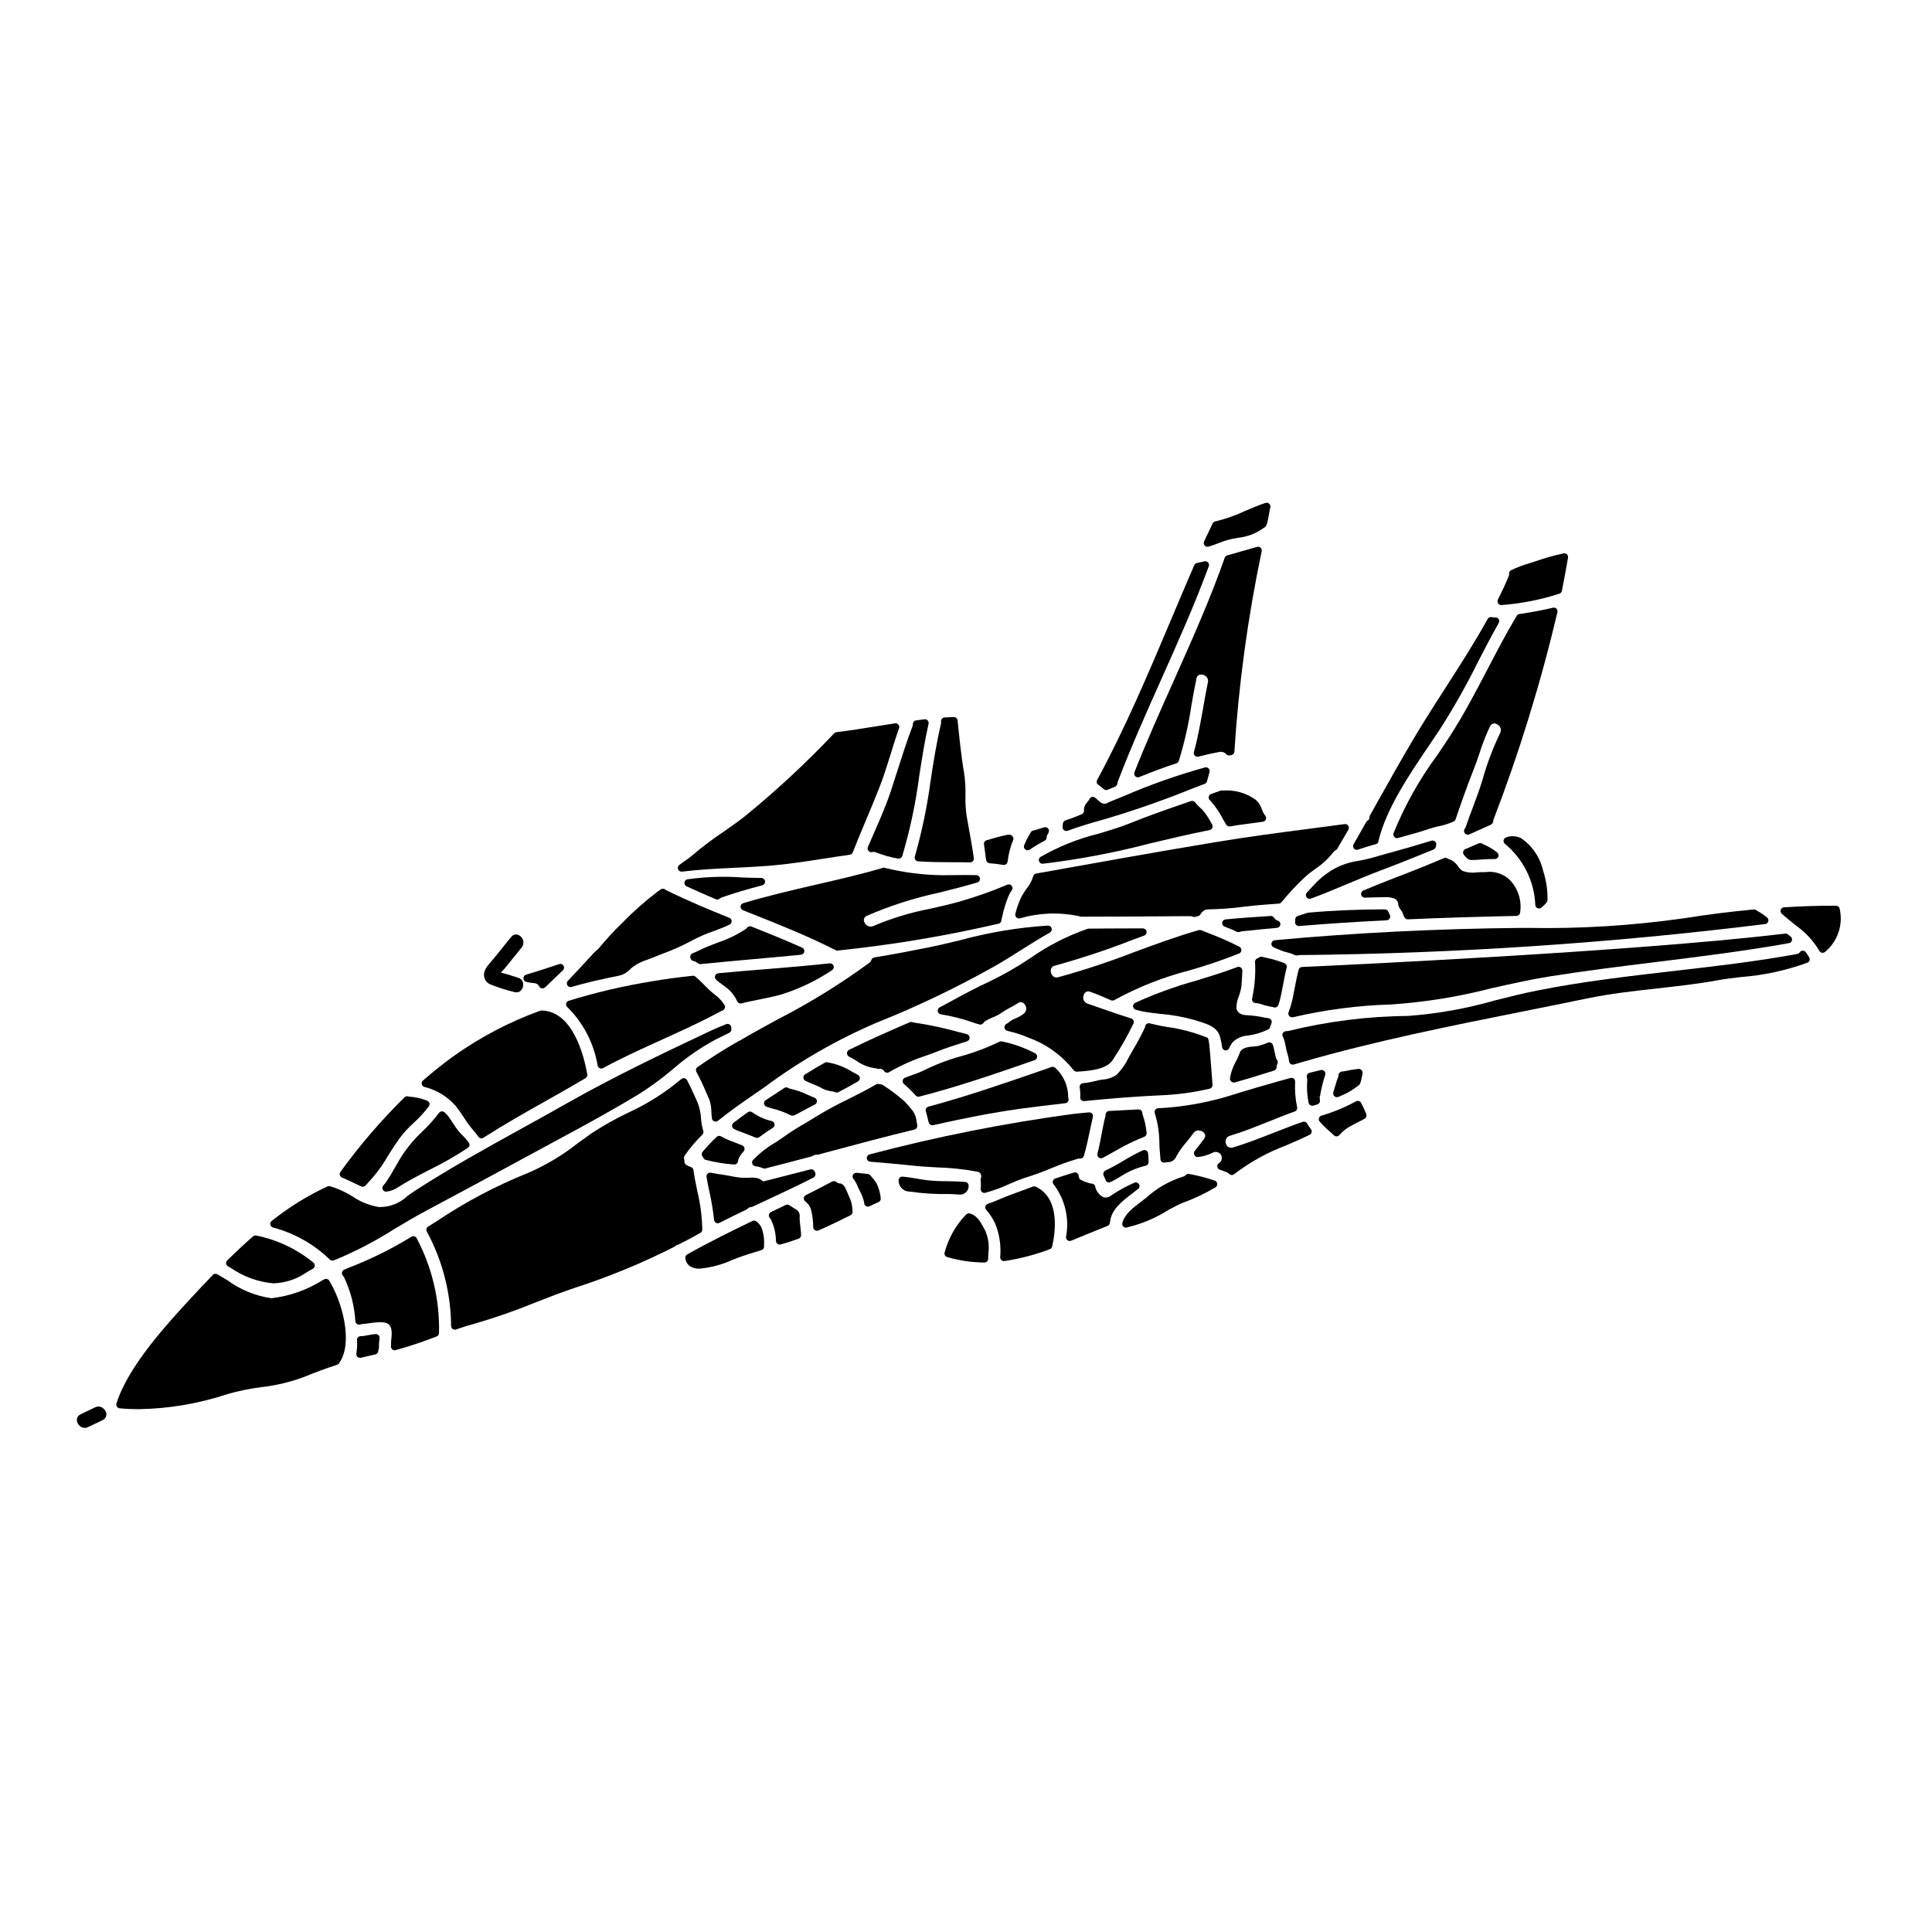 <?xml version="1.0" encoding="UTF-8"?>
<!-- Uploaded to: SVG Repo, www.svgrepo.com, Generator: SVG Repo Mixer Tools -->
<svg fill="#000000" width="800px" height="800px" version="1.1" viewBox="144 144 512 512" xmlns="http://www.w3.org/2000/svg">
 <g>
  <path d="m533.91 371.92c0.746 0 1.629-0.062 2.57-0.133 1.211-0.105 2.426-0.148 3.641-0.129 0.426 0.012 0.812-0.254 0.953-0.656 0.145-0.406 0.008-0.852-0.332-1.113-1.141-0.902-2.406-1.641-3.754-2.195-0.129-0.098-0.273-0.176-0.422-0.23-0.227-0.074-0.473-0.059-0.688 0.035l-3.543 1.523c-0.285 0.117-0.496 0.363-0.574 0.66-0.074 0.297-0.012 0.613 0.18 0.855 0.531 0.637 1.121 1.383 1.969 1.383z"/>
  <path d="m512.85 381.96 0.395 0.074c0.406 0.078 0.758 0.328 0.969 0.684 0.188 0.207 0.293 0.473 0.297 0.754 0.004 0.094 0.016 0.191 0.043 0.281 0.121 0.539 0.367 1.039 0.727 1.461 0.121 0.148 0.227 0.309 0.316 0.477 0.07 0.152 0.133 0.312 0.188 0.473 0.113 0.352 0.266 0.688 0.453 1.008 0.18 0.285 0.492 0.461 0.832 0.461h0.043c8.859-0.395 18.273-0.676 28.777-0.906 0.52-0.012 0.941-0.422 0.965-0.941 0.465-3.129-0.543-6.297-2.731-8.582-1.715-1.652-4.098-2.422-6.453-2.082h-0.844c-0.395 0-0.863 0.023-1.344 0.047l0.004 0.004c-1.324 0.203-2.68 0.07-3.938-0.395-0.457-0.312-0.852-0.715-1.152-1.18-0.598-0.941-1.508-1.641-2.574-1.969l-0.301-0.156v-0.004c-0.262-0.156-0.586-0.176-0.867-0.055-4.824 2.043-9.117 3.762-13.113 5.258-2.41 0.918-4.836 1.918-7.281 2.926l-0.961 0.395h-0.004c-0.434 0.184-0.676 0.648-0.578 1.109 0.094 0.461 0.504 0.789 0.973 0.789h0.035c2.004-0.078 3.984-0.129 5.93-0.129l0.004-0.004c0.344 0.012 0.684 0.047 1.023 0.113 0.055 0.031 0.109 0.062 0.168 0.09z"/>
  <path d="m487.49 389.11c0.184 0.191 0.438 0.297 0.699 0.297h0.082c7.289-0.609 14.883-1.105 23.223-1.523 0.332-0.023 0.629-0.211 0.789-0.5 0.168-0.293 0.176-0.648 0.023-0.953-0.137-0.281-0.281-0.555-0.395-0.84v0.004c-0.152-0.367-0.512-0.605-0.91-0.605-6.762 0-13.926 0.297-20.418 0.883-0.895 0.309-1.766 0.59-2.66 0.867l0.004-0.004c-0.41 0.129-0.691 0.512-0.691 0.941 0.004 0.066 0.008 0.133 0.023 0.199 0 0.141-0.023 0.285-0.039 0.445h-0.004c-0.031 0.289 0.07 0.578 0.273 0.789z"/>
  <path d="m551.48 384.68c0.34 0.141 0.734 0.078 1.016-0.16 1.137-0.973 1.609-1.48 1.609-2.113 0.043-2.562-0.34-5.117-1.137-7.551-0.773-3.547-2.867-6.668-5.856-8.73-1.25-0.621-2.699-0.691-4.004-0.199-0.336 0.121-0.582 0.414-0.641 0.766-0.059 0.352 0.078 0.711 0.355 0.934 4.871 4.016 7.797 9.918 8.051 16.223 0.027 0.371 0.262 0.691 0.605 0.832z"/>
  <path d="m467.33 418.79c0.242 0.895 0.426 1.809 0.539 2.727 0.059 0.441 0.402 0.785 0.844 0.848h0.133c0.391 0 0.746-0.23 0.902-0.59 0.242-0.586 0.57-1.137 0.969-1.629 1.078-1.02 2.477-1.625 3.957-1.715 1.875-0.23 3.695-0.777 5.391-1.613 0.234-0.109 0.414-0.309 0.504-0.555l0.148-0.441c0.062-0.203 0.133-0.414 0.215-0.609 0.125-0.277 0.109-0.598-0.035-0.863-0.148-0.266-0.406-0.449-0.707-0.5-0.484-0.078-0.961-0.164-1.434-0.25-1.434-0.305-2.891-0.492-4.352-0.562-1.5-0.043-2.418-0.621-2.723-1.699h-0.004c-0.043-1.137 0.168-2.269 0.629-3.312 0.312-0.848 0.535-1.723 0.672-2.617 0.102-1.098 0.207-2.672 0.262-4.191h-0.004c0.004-0.324-0.156-0.629-0.418-0.82-0.27-0.188-0.617-0.234-0.922-0.117-3.496 1.332-7.164 2.445-10.719 3.543-5.598 1.543-11.066 3.527-16.355 5.934-0.367 0.18-0.586 0.566-0.551 0.977 0.039 0.406 0.324 0.75 0.719 0.859 0.965 0.281 1.945 0.496 2.938 0.645 1.152 0.168 2.363 0.309 3.586 0.449 3.047 0.246 6.059 0.785 9.004 1.605l1.023 0.332c2.719 0.84 5.059 1.582 5.789 4.168z"/>
  <path d="m360.84 449.98 3.184-0.855c7.297-1.969 14.844-3.977 22.312-5.777v0.004c0.512-0.125 0.836-0.633 0.734-1.148-0.051-0.273-0.09-0.539-0.125-0.789l-0.004 0.004c-0.074-1.082-0.43-2.121-1.039-3.019-0.68-0.879-1.41-1.719-2.188-2.512-1.828-1.625-3.789-3.102-5.859-4.406-0.258-0.117-0.535-0.18-0.816-0.188l-0.281-0.039h0.004c-0.215-0.02-0.43 0.027-0.617 0.133-2.363 1.402-4.848 2.648-7.269 3.852v0.004c-2.938 1.402-5.801 2.957-8.582 4.652-1.023 0.645-2.055 1.258-3.086 1.871v-0.004c-2.106 1.211-4.144 2.523-6.117 3.938-0.371 0.277-0.938 0.641-1.598 1.07-2.219 1.273-4.238 2.863-5.996 4.723-0.203 0.277-0.25 0.641-0.121 0.957 0.133 0.32 0.418 0.547 0.758 0.602 0.711 0.082 1.406 0.266 2.062 0.539 0.125 0.059 0.258 0.09 0.395 0.094 0.082 0 0.164-0.012 0.246-0.035 4.086-1.031 8.195-2.117 12.281-3.203h-0.004c0.109-0.027 0.211-0.074 0.301-0.137 0.324-0.227 0.719-0.328 1.109-0.297 0.105 0.012 0.215 0 0.316-0.031z"/>
  <path d="m556.48 305.3c-0.246-0.238-0.594-0.332-0.922-0.25-2.332 0.57-5.25 1.125-8.93 1.688h-0.004c-0.289 0.043-0.543 0.215-0.691 0.469-2.754 4.617-5.273 9.445-7.699 14.094-3.09 5.902-6.277 12.043-10.004 17.797-1.02 1.574-2.137 3.234-3.293 4.957h-0.004c-4.738 6.402-8.648 13.379-11.637 20.762-0.117 0.34-0.035 0.719 0.211 0.984s0.621 0.371 0.969 0.281l1.133-0.312c2.422-0.664 4.926-1.352 7.344-2.188 0.703-0.238 1.496-0.426 2.297-0.613h0.004c1.383-0.262 2.727-0.691 4.008-1.277 0.227-0.117 0.398-0.316 0.484-0.559 1.238-3.652 2.891-8.426 4.68-12.941 0.617-1.531 1.148-3.086 1.676-4.644 0.754-2.402 1.676-4.754 2.754-7.031 0.141-0.352 0.426-0.617 0.785-0.734 0.355-0.113 0.746-0.062 1.062 0.141 0.43 0.184 0.766 0.535 0.93 0.977 0.16 0.438 0.137 0.922-0.066 1.344-1.914 3.957-3.473 8.07-4.66 12.301-0.75 2.543-1.695 5.043-2.606 7.477-0.652 1.734-1.309 3.469-1.914 5.269v0.004c-0.074 0.137-0.156 0.27-0.254 0.391-0.238 0.371-0.203 0.852 0.09 1.184 0.281 0.324 0.742 0.43 1.141 0.258 1.113-0.492 2.219-0.992 3.32-1.488l2.445-1.094c0.34-0.203 0.559-0.559 0.59-0.957 0.004-0.113 0.023-0.223 0.059-0.328 6.879-17.938 12.543-36.316 16.957-55.012 0.086-0.336-0.008-0.695-0.254-0.945z"/>
  <path d="m470.93 430.91c0.09 0.004 0.18-0.008 0.266-0.035 2.711-0.762 5.422-1.605 8.113-2.438l2.32-0.719h0.004c0.41-0.125 0.691-0.508 0.691-0.941-0.016-0.258 0.035-0.516 0.152-0.75l0.031-0.055 0.027-0.055c0.199-0.406 0.098-0.891-0.246-1.18-0.09-0.328-0.184-0.641-0.277-0.883-0.09-0.367-0.164-0.738-0.242-1.117-0.078-0.379-0.156-0.789-0.25-1.18l-0.004-0.004c-0.055-0.246-0.133-0.488-0.23-0.723-0.102-0.242-0.301-0.43-0.543-0.523-0.246-0.098-0.516-0.098-0.762 0-0.875 0.395-1.789 0.699-2.727 0.922-0.262 0.039-0.523 0.066-0.785 0.078-1.461 0.113-3.461 0.273-3.91 1.691-0.277 0.781-0.617 1.539-1.016 2.269-0.52 0.93-0.938 1.914-1.242 2.934-0.141 0.504-0.254 1.016-0.336 1.531-0.043 0.285 0.039 0.574 0.227 0.789 0.188 0.219 0.457 0.344 0.746 0.344z"/>
  <path d="m483.34 408.39c0.266-1.141 0.484-2.32 0.707-3.516 0.281-1.492 0.562-3 0.938-4.461 0.117-0.465-0.117-0.945-0.555-1.141-1.516-0.609-3.082-1.082-4.68-1.41l-1.238-0.301v0.004c-0.27-0.066-0.555-0.023-0.789 0.125-0.059 0.035-0.109 0.078-0.16 0.121l-0.129 0.055-0.293 0.129v0.004c-0.34 0.168-0.551 0.516-0.547 0.895 0.188 3.254-0.07 6.519-0.766 9.703-0.078 0.297-0.016 0.613 0.172 0.855 0.367 0.477 1.148 0.367 1.488 0.449l0.727 0.215c1 0.336 2.023 0.582 3.066 0.742l0.289 0.102c0.086 0.027 0.176 0.039 0.27 0.039 0.418-0.004 0.793-0.266 0.934-0.66 0.227-0.637 0.418-1.289 0.566-1.949z"/>
  <path d="m503.88 369.16c1.551-0.535 3.148-1.02 4.723-1.453 0.43-0.117 0.695-0.336 0.695-0.789 2.008-8.543 8.172-17.629 13.605-25.648 0.871-1.277 1.707-2.519 2.5-3.711v0.004c3.762-5.852 7.191-11.914 10.273-18.148 1.758-3.402 3.578-6.922 5.512-10.324 0.172-0.305 0.168-0.68-0.008-0.98-0.176-0.305-0.5-0.488-0.852-0.488-0.105-0.004-0.211 0.004-0.316 0.023-0.164-0.012-0.324-0.035-0.484-0.066l-0.246-0.047h-0.004c-0.41-0.07-0.82 0.125-1.023 0.492-3.453 6.227-7.418 12.398-11.254 18.363-2.516 3.918-5.117 7.965-7.512 11.934-3.793 6.336-7.477 12.895-11.02 19.238l-1.422 2.535 0.004-0.004c-0.082 0.148-0.125 0.312-0.125 0.48 0.02 0.355-0.16 0.691-0.465 0.871-0.168 0.09-0.305 0.227-0.395 0.395-1.109 1.988-2.215 3.938-3.348 5.902h-0.004c-0.172 0.305-0.172 0.68 0 0.984 0.176 0.305 0.5 0.492 0.852 0.496 0.105-0.004 0.211-0.023 0.312-0.059z"/>
  <path d="m460.4 343.3c-0.094 0.34 0.004 0.699 0.246 0.953 0.246 0.25 0.609 0.352 0.949 0.262 2.074-0.539 3.91-0.949 5.602-1.246 0.66-0.121 1.34 0.109 1.785 0.613 0.238 0.258 0.594 0.375 0.938 0.309l0.395-0.07v-0.004c0.453-0.074 0.789-0.457 0.812-0.914 1.137-17.863 3.555-35.621 7.238-53.137 0.066-0.336-0.043-0.68-0.293-0.914-0.25-0.23-0.602-0.316-0.93-0.227-1.266 0.352-2.527 0.715-3.789 1.078-1.363 0.395-2.731 0.789-4.113 1.18-0.312 0.086-0.562 0.32-0.672 0.621-3.938 11.191-8.84 22.148-13.578 32.746-3.508 7.836-7.133 15.941-10.352 24.098-0.145 0.367-0.055 0.785 0.223 1.062 0.188 0.184 0.434 0.285 0.695 0.285 0.125 0 0.25-0.023 0.371-0.07 3.801-1.543 6.922-2.699 9.84-3.644 0.293-0.098 0.523-0.328 0.625-0.625 1.48-4.785 2.594-9.68 3.328-14.637 0.422-2.398 0.84-4.801 1.352-7.203 0.051-0.453 0.355-0.84 0.785-0.996 0.625-0.16 1.289 0 1.77 0.434 0.441 0.395 0.625 1.004 0.477 1.574-0.48 2.305-0.887 4.621-1.285 6.934-0.684 3.793-1.371 7.75-2.418 11.539z"/>
  <path d="m420.28 372.9h0.09c9.613-1.148 19.141-2.957 28.504-5.414 5.152-1.219 10.477-2.481 15.688-3.508h0.004c0.305-0.062 0.566-0.266 0.699-0.551 0.133-0.285 0.121-0.613-0.027-0.891-0.598-1.156-1.285-2.266-2.055-3.312-0.391-0.477-0.82-0.922-1.285-1.328-0.43-0.363-0.816-0.777-1.152-1.227-0.25-0.367-0.715-0.523-1.137-0.375l-2.488 0.863c-4.394 1.52-8.934 3.09-13.297 4.867-2.777 1.141-5.734 2.023-8.867 2.957-5.328 1.316-10.449 3.375-15.207 6.113-0.367 0.234-0.535 0.684-0.41 1.102 0.121 0.418 0.504 0.707 0.941 0.707z"/>
  <path d="m463.17 292.77c-0.66 0.152-1.348 0.309-1.969 0.434-0.316 0.062-0.582 0.277-0.707 0.574-2.004 4.617-3.965 9.266-5.926 13.91-6.055 14.344-12.312 29.168-19.812 43.02h-0.004c-0.242 0.449-0.102 1.004 0.32 1.289 0.496 0.34 0.969 0.715 1.414 1.125 0.18 0.16 0.414 0.25 0.656 0.25 0.133 0.004 0.266-0.023 0.391-0.078l2.016-0.824v0.004c0.355-0.215 0.582-0.582 0.617-0.992 0.004-0.082 0.012-0.16 0.023-0.242 3.508-9.199 7.59-18.324 11.535-27.16 4.356-9.734 8.855-19.797 12.617-30.016l0.004 0.004c0.125-0.344 0.051-0.723-0.188-0.992-0.246-0.281-0.629-0.398-0.988-0.305z"/>
  <path d="m467.91 360.73c0.34 0.613 0.676 1.223 1.055 1.824v-0.004c0.18 0.289 0.492 0.461 0.832 0.461h0.141c0.73-0.105 1.492-0.234 2.219-0.363 2.152-0.305 4.238-0.578 6.344-0.855l0.18-0.023 0.004 0.004c0.355-0.051 0.656-0.289 0.785-0.625 0.133-0.332 0.074-0.711-0.152-0.984-0.219-0.262-0.41-0.547-0.562-0.848-0.117-0.254-0.223-0.52-0.332-0.789-0.301-0.98-0.859-1.863-1.621-2.559-2.555-1.844-5.684-2.715-8.824-2.465-0.184-0.043-0.379-0.027-0.559 0.039-0.816 0.309-1.633 0.586-2.453 0.871v-0.004c-0.32 0.109-0.566 0.383-0.641 0.715s0.027 0.676 0.27 0.918l0.395 0.395c0.625 0.75 1.18 1.5 1.742 2.289 0.434 0.645 0.805 1.324 1.18 2.004z"/>
  <path d="m480.65 278.42c0.074-0.344-0.039-0.699-0.301-0.938-0.262-0.234-0.629-0.316-0.965-0.207-1.824 0.59-3.644 1.371-5.402 2.125-2.535 1.199-5.188 2.129-7.91 2.781-0.312 0.059-0.574 0.262-0.707 0.551-0.344 0.734-0.672 1.422-1.008 2.102-0.43 0.879-0.852 1.742-1.27 2.688-0.156 0.348-0.098 0.754 0.152 1.039 0.246 0.289 0.637 0.41 1.004 0.312 0.91-0.25 1.824-0.602 2.727-0.953 0.766-0.297 1.531-0.59 2.273-0.789h0.004c0.906-0.246 1.824-0.445 2.754-0.59 2.5-0.258 4.883-1.172 6.91-2.652 0.789-0.246 0.969-1.352 1.41-3.773 0.109-0.594 0.219-1.195 0.328-1.695z"/>
  <path d="m491.98 378.77c-0.535 0.59-1.074 1.18-1.637 1.766-0.273 0.285-0.352 0.703-0.195 1.066 0.152 0.363 0.508 0.598 0.902 0.598 0.117 0 0.23-0.02 0.344-0.059 3.312-1.219 6.656-2.621 9.887-3.977 2.973-1.246 5.781-2.426 8.562-3.469 4.523-1.695 9.148-3.543 14.133-5.594v0.004c0.375-0.219 0.609-0.621 0.605-1.059 0.117-0.352 0.031-0.738-0.227-1-0.258-0.266-0.641-0.363-0.996-0.258-3.938 1.219-7.894 2.363-11.77 3.402-0.699 0.188-1.398 0.395-2.102 0.594h0.004c-1.848 0.574-3.727 1.031-5.629 1.375-2.481 0.359-4.863 1.207-7.012 2.5-1.816 1.121-3.457 2.508-4.871 4.109z"/>
  <path d="m541.02 303.91c0.18 0.273 0.488 0.438 0.816 0.438h0.055c5.219-0.387 10.375-1.398 15.352-3.012 0.34-0.109 0.598-0.391 0.668-0.742 0.594-2.934 1.137-5.883 1.629-8.816 0.055-0.316-0.051-0.641-0.281-0.867-0.23-0.223-0.559-0.32-0.875-0.258-2.527 0.531-5.019 1.234-7.457 2.098-0.555 0.184-1.109 0.359-1.664 0.535-1.656 0.465-3.262 1.074-4.809 1.824-0.344 0.18-0.551 0.547-0.527 0.934 0.02 0.258-0.027 0.512-0.133 0.746-0.75 1.789-1.652 3.742-2.844 6.141-0.156 0.312-0.129 0.688 0.07 0.98z"/>
  <path d="m333.24 467.27c0.023 0.332 0.215 0.625 0.504 0.785 0.148 0.082 0.312 0.125 0.477 0.125 0.156 0 0.309-0.039 0.445-0.109 2.363-1.207 4.762-2.391 7.156-3.523v0.004c0.129-0.062 0.246-0.156 0.34-0.266 0.227-0.25 0.551-0.391 0.887-0.395 0.121-0.008 0.238-0.039 0.344-0.09l2.289-1.066c4.598-2.141 9.348-4.352 13.957-6.691 0.25-0.168 0.414-0.434 0.453-0.73 0.047-0.316-0.031-0.641-0.223-0.898-0.207-0.414-0.676-0.625-1.121-0.512-3.812 0.98-7.625 1.969-11.645 2.981-0.156 0.004-0.309 0.039-0.453 0.102-0.332 0.145-0.355 0.125-0.746-0.156-0.355-0.289-0.77-0.496-1.211-0.605-0.828-0.164-1.676-0.199-2.512-0.098-1.41 0.047-2.816-0.086-4.191-0.395-0.586-0.113-1.16-0.227-1.715-0.312-1.223-0.176-2.555-0.395-3.887-0.637v0.004c-0.32-0.062-0.645 0.039-0.875 0.266s-0.332 0.551-0.277 0.871c0.223 1.266 0.484 2.539 0.746 3.805 0.562 2.488 0.98 5.008 1.258 7.543z"/>
  <path d="m487.13 397.09c0.141 0.078 0.301 0.117 0.461 0.117h0.094c0.141 0 0.277-0.039 0.395-0.062 0.102-0.023 0.203-0.035 0.305-0.039 41.254-0.402 82.457-3.144 123.4-8.219 0.395-0.047 0.723-0.328 0.832-0.711 0.105-0.387-0.027-0.797-0.336-1.043-0.859-0.688-1.773-1.301-2.734-1.836-0.082-0.07-0.172-0.133-0.266-0.184-0.164-0.074-0.34-0.105-0.516-0.094-6.344 0.59-12.484 1.367-18.258 2.305h-0.004c-13.812 1.977-27.766 2.844-41.719 2.582h-1.652c-22.434 0.215-44.422 1.316-65.305 3.262h-0.004c-0.449 0.043-0.809 0.387-0.879 0.832-0.07 0.445 0.172 0.879 0.586 1.055l1.613 0.688h0.004c0.656 0.277 1.332 0.5 2.027 0.668 0.676 0.148 1.332 0.379 1.953 0.68z"/>
  <path d="m403.93 457.07c0.043 0.664 0.031 1.328-0.031 1.992-0.027 0.277 0.066 0.551 0.25 0.758 0.188 0.203 0.453 0.32 0.73 0.32 0.078 0 0.152-0.008 0.23-0.027 2.262-0.633 4.473-1.449 6.602-2.441 1.23-0.562 2.488-1.062 3.773-1.496 2.375-0.723 4.711-1.57 7-2.535 2.383-1.008 4.824-1.879 7.305-2.609 0.109-0.008 0.215-0.008 0.324 0h0.18c0.438 0.004 0.82-0.285 0.945-0.703 0.652-2.207 1.117-4.434 1.574-6.586 0.262-1.238 0.52-2.488 0.82-3.746 0.074-0.309-0.008-0.637-0.219-0.879-0.211-0.234-0.52-0.359-0.836-0.328l-1.355 0.125c-0.875 0.078-1.75 0.16-2.644 0.266v-0.004c-18.25 2.457-36.328 6.047-54.129 10.75-0.469 0.117-0.785 0.555-0.742 1.039 0.039 0.48 0.422 0.863 0.902 0.898 3.812 0.309 7.629 0.645 11.441 1.055 2.039 0.215 4.141 0.336 6.254 0.449h0.004c3.59 0.102 7.168 0.48 10.695 1.137 0.371 0.051 0.699 0.266 0.891 0.582 0.191 0.426 0.191 0.91 0 1.336-0.055 0.215-0.043 0.441 0.035 0.648z"/>
  <path d="m339.38 409.38c0.164 0.344 0.512 0.562 0.891 0.562 0.082 0 0.168-0.012 0.246-0.031 1.574-0.414 3.18-0.73 4.785-1.051 1.891-0.395 3.84-0.762 5.746-1.309h0.004c4.762-1.496 9.289-3.66 13.441-6.434 0.395-0.242 0.566-0.723 0.418-1.156-0.148-0.438-0.578-0.711-1.035-0.664-5.719 0.621-11.617 1.102-17.32 1.574-4.07 0.328-8.148 0.66-12.203 1.043h0.004c-0.387 0.039-0.715 0.297-0.84 0.66-0.125 0.367-0.027 0.773 0.254 1.039 0.59 0.531 1.215 1.023 1.863 1.477 0.762 0.516 1.465 1.105 2.106 1.762 0.66 0.762 1.211 1.613 1.641 2.527z"/>
  <path d="m330.19 450.51c0.09 0.098 0.164 0.211 0.215 0.332 0.121 0.27 0.355 0.473 0.641 0.547 2.445 0.625 4.938 1.031 7.453 1.219h0.102c0.246 0 0.48-0.094 0.664-0.258 0.203-0.188 0.32-0.449 0.32-0.723 0.207-0.824 0.629-1.578 1.223-2.188l0.312-0.395v0.004c0.184-0.25 0.242-0.57 0.156-0.867-0.086-0.297-0.309-0.539-0.598-0.645-0.395-0.145-0.75-0.301-1.109-0.445-0.547-0.223-1.086-0.445-1.684-0.652h-0.004c-0.973-0.355-1.918-0.789-2.816-1.305-0.375-0.195-0.832-0.137-1.141 0.148-1.324 1.246-2.566 2.57-3.731 3.969-0.305 0.363-0.305 0.895-0.004 1.258z"/>
  <path d="m329.29 395.86c-0.504 0.25-1.008 0.469-1.496 0.68l-0.293 0.121c-0.359 0.16-0.59 0.516-0.59 0.906 0.008 0.215 0.07 0.426 0.184 0.609 0.156 0.297 0.453 0.496 0.789 0.523 0.207 0.031 0.402 0.113 0.57 0.238 0.215 0.117 0.418 0.246 0.613 0.391 0.164 0.109 0.355 0.164 0.547 0.168h0.102c4.723-0.484 9.445-0.906 14.168-1.332 4.137-0.371 8.266-0.738 12.391-1.148h0.004c0.445-0.047 0.801-0.383 0.871-0.824 0.074-0.438-0.16-0.871-0.566-1.055-4.875-2.168-9.746-4.129-13.445-5.598-0.43-0.172-0.918-0.027-1.184 0.348-0.078 0.109-0.176 0.203-0.281 0.281-2.336 1.551-4.871 2.781-7.535 3.652-1.625 0.617-3.344 1.277-4.848 2.039z"/>
  <path d="m464.55 432.52c0.484-0.098 0.82-0.543 0.785-1.035l-0.066-0.875c-0.871-11.469-0.871-11.469-1.461-11.676-3.43-1.367-7.016-2.309-10.676-2.801l-1.402-0.25c-0.715-0.137-1.402-0.301-2.094-0.465l-0.977-0.223 0.004-0.004c-0.492-0.113-0.992 0.168-1.152 0.645-0.02 0.062-0.059 0.312-0.066 0.395h-0.004c-0.828 1.793-1.746 3.539-2.754 5.238l-0.879 1.543c-0.223 0.395-0.449 0.789-0.672 1.203v0.004c-0.812 1.715-1.91 3.281-3.246 4.629-1.121 0.742-2.414 1.176-3.754 1.258-0.711 0.102-1.418 0.246-2.113 0.43-0.988 0.254-1.996 0.426-3.012 0.512-0.273 0.023-0.52 0.16-0.688 0.375-0.164 0.211-0.238 0.484-0.195 0.754 0.125 0.762 0.184 1.535 0.172 2.309-0.102 0.305-0.055 0.637 0.129 0.898 0.184 0.258 0.48 0.414 0.801 0.418h0.102c7.289-0.746 14.379-1.273 21.066-1.574 4.094-0.203 8.16-0.773 12.152-1.707z"/>
  <path d="m486.41 413.61c0.082 0 0.164-0.008 0.242-0.031 8.535-1.996 17.25-3.129 26.012-3.383 8.93-0.602 17.781-2.027 26.449-4.266 5.062-1.137 10.297-2.316 15.438-3.148 9.395-1.496 19.027-2.688 28.34-3.84 11.586-1.434 23.574-2.918 35.215-5 0.383-0.07 0.688-0.355 0.781-0.73 0.094-0.379-0.043-0.773-0.348-1.012l-0.734-0.586-0.004-0.004c-0.258-0.199-0.598-0.262-0.91-0.168-40.062 4.781-118.97 8.414-127.84 8.816-0.434 0.02-0.801 0.316-0.91 0.738-0.395 1.551-0.707 3.148-1.016 4.762-0.227 1.199-0.453 2.398-0.723 3.562-0.242 1.004-0.551 1.988-0.922 2.953-0.105 0.301-0.062 0.637 0.121 0.898s0.484 0.418 0.805 0.418z"/>
  <path d="m440.2 448.65c2.258-1.301 4.606-2.434 7.027-3.387 0.422-0.152 0.684-0.57 0.641-1.02-0.156-1.688-0.523-3.352-1.09-4.949-0.027-0.129-0.043-0.262-0.047-0.395-0.02-0.254-0.137-0.488-0.332-0.652-0.191-0.164-0.441-0.242-0.695-0.223h-0.355c-2.469 0.121-4.965 0.246-7.43 0.395-0.457 0.027-0.832 0.363-0.914 0.816 0 0.043-0.031 0.395-0.031 0.438-0.453 1.727-0.762 3.406-1.066 5.031-0.32 1.719-0.625 3.344-1.074 5.012v-0.004c-0.082 0.293-0.02 0.613 0.168 0.855 0.184 0.242 0.473 0.387 0.781 0.383 0.152 0 0.305-0.035 0.441-0.102 0.789-0.395 1.555-0.84 2.293-1.266 0.57-0.32 1.125-0.645 1.684-0.934z"/>
  <path d="m433.4 355.2c-0.289 0.062-0.535 0.254-0.672 0.52-0.102 0.211-0.23 0.414-0.375 0.602l-0.219 0.277c-0.359 0.371-0.629 0.82-0.789 1.312-0.082 0.203-0.109 0.422-0.078 0.637 0.137 0.566-0.199 1.137-0.758 1.289-1.156 0.523-2.363 0.953-3.594 1.387l-0.594 0.211c-0.391 0.141-0.652 0.512-0.656 0.926 0 0.148-0.012 0.297-0.035 0.445l-0.039 0.352v-0.004c-0.023 0.34 0.125 0.664 0.395 0.867 0.172 0.133 0.379 0.203 0.594 0.199 0.117 0 0.234-0.02 0.344-0.059 3.344-1.234 6.773-2.215 9.055-2.844l-0.004 0.004c8.203-2.391 16.273-5.203 24.188-8.418l3.106-1.18c0.301-0.113 0.523-0.367 0.602-0.676 0.203-0.82 0.434-1.633 0.66-2.453h0.004c0.094-0.336 0.004-0.699-0.242-0.949-0.242-0.254-0.602-0.359-0.941-0.273-7.383 2.043-14.617 4.598-21.648 7.652l-3.801 1.535c-0.086 0.035-0.164 0.078-0.234 0.137-0.66 0.453-1.547 0.387-2.129-0.164l-0.598-0.516c-0.227-0.199-0.461-0.395-0.695-0.598-0.23-0.199-0.543-0.281-0.844-0.219z"/>
  <path d="m436.89 456.45 0.105 0.262v-0.004c0.074 0.258 0.254 0.473 0.496 0.586 0.113 0.039 0.23 0.062 0.352 0.066 0.129-0.004 0.254-0.039 0.367-0.102 0.105-0.023 0.211-0.055 0.309-0.102l1.137-0.594c0.734-0.422 1.422-0.844 2.098-1.27 1.828-1.09 3.809-1.887 5.883-2.363 0.441-0.105 0.754-0.5 0.754-0.957 0-0.758-0.055-1.543-0.133-2.328v0.004c-0.031-0.312-0.211-0.59-0.48-0.75-0.273-0.152-0.602-0.176-0.891-0.055-1.766 0.816-3.484 1.734-5.144 2.758-1.562 0.961-3.176 1.836-4.836 2.621-0.266 0.156-0.445 0.422-0.496 0.727-0.055 0.324 0.027 0.656 0.227 0.918 0.102 0.199 0.176 0.387 0.254 0.582z"/>
  <path d="m331.18 433.58 0.762 1.738h0.004c0.383 1.07 0.578 2.203 0.574 3.34 0.039 0.586 0.074 1.18 0.148 1.73v0.004c0.047 0.352 0.285 0.656 0.613 0.785 0.332 0.129 0.707 0.07 0.984-0.152 3.129-2.551 6.539-4.902 9.84-7.184l2.43-1.68c9.266-6.898 19.312-12.676 29.934-17.207 10.668-4.258 21.035-9.223 31.039-14.859 2.277-1.27 4.594-2.754 7.051-4.293 2.457-1.539 5.09-3.227 7.676-4.668v-0.004c0.387-0.219 0.578-0.672 0.465-1.105-0.113-0.43-0.5-0.734-0.945-0.738h-0.02c-8 0.512-15.922 1.844-23.648 3.969-2.906 0.688-5.656 1.348-8.145 1.84-3.867 0.789-8.977 1.777-14.223 2.629l0.004-0.004c-0.363 0.059-0.668 0.309-0.789 0.656-0.098 0.32-0.297 0.598-0.57 0.789-7.727 5.652-15.883 10.688-24.402 15.051-3.066 1.672-6.129 3.34-9.324 5.203-0.184 0.176-0.406 0.301-0.652 0.367-0.082 0.023-0.164 0.055-0.238 0.098-4.102 2.363-7.664 4.637-10.891 6.891-0.418 0.289-0.543 0.848-0.297 1.289 0.965 1.793 1.84 3.633 2.621 5.516z"/>
  <path d="m361.43 432.19c0.777 0.477 1.641 0.801 2.539 0.953 0.5 0.031 0.996 0.141 1.465 0.324 0.105 0.043 0.219 0.066 0.332 0.066 0.16-0.004 0.316-0.043 0.457-0.117 1.742-0.914 3.465-1.848 5.156-2.836 0.312-0.18 0.496-0.516 0.488-0.875-0.008-0.359-0.211-0.684-0.531-0.852-0.484-0.25-0.969-0.52-1.449-0.789v0.004c-2.066-1.316-4.383-2.191-6.805-2.578-0.164 0-0.328 0.043-0.477 0.121-1.68 0.93-3.394 1.945-5.238 3.102-0.309 0.195-0.484 0.543-0.457 0.906 0.027 0.367 0.254 0.684 0.586 0.832l0.789 0.359c0.746 0.332 1.492 0.664 2.242 0.945 0.258 0.098 0.562 0.262 0.902 0.434z"/>
  <path d="m376.55 427.25c0.145 0.031 0.297 0.031 0.441 0 0.531-0.066 1.051 0.18 1.332 0.637 0.309 0.41 0.883 0.516 1.316 0.234 3.129-1.809 6.438-3.285 9.875-4.398 1.121-0.395 2.215-0.812 3.254-1.215 1.949-0.789 3.988-1.426 5.961-2.059l1.555-0.504v-0.004c0.418-0.137 0.691-0.531 0.676-0.969-0.016-0.438-0.316-0.812-0.742-0.918l-2.441-0.617v-0.004c-3.852-1.059-7.769-1.883-11.723-2.465-0.031 0-0.254-0.098-0.293-0.105v-0.004c-0.219-0.062-0.457-0.047-0.664 0.043-5.484 2.363-10.848 4.723-16.16 7.352l-0.004 0.004c-0.312 0.188-0.496 0.539-0.469 0.906 0.012 0.273 0.129 0.527 0.324 0.711 0.082 0.078 0.176 0.145 0.277 0.191 0.609 0.293 1.23 0.66 1.863 1.039h-0.004c1.551 1.117 3.359 1.812 5.258 2.027z"/>
  <path d="m385.91 433.5c0.25 0.297 0.512 0.582 0.789 0.852 0.184 0.184 0.434 0.285 0.691 0.285 0.082 0 0.164-0.012 0.246-0.031 10.391-2.656 20.645-6.215 30.559-9.656 0.371-0.129 0.629-0.465 0.66-0.852 0.031-0.391-0.172-0.762-0.52-0.949-2.781-1.473-5.762-2.543-8.848-3.168-0.207-0.047-0.426-0.02-0.617 0.074-3.348 1.629-6.836 2.938-10.422 3.918-3.391 0.941-6.68 2.211-9.82 3.789-0.91 0.422-1.844 0.789-2.797 1.102-0.668 0.242-1.359 0.488-2.012 0.746v0.004c-0.32 0.129-0.551 0.418-0.605 0.762-0.051 0.344 0.078 0.688 0.344 0.91 0.832 0.684 1.621 1.426 2.352 2.215z"/>
  <path d="m390.12 441.49c0.121 0.422 0.512 0.715 0.949 0.715 0.074 0 0.148-0.008 0.219-0.023 8.73-1.969 16.02-3.356 22.93-4.328 4.023-0.539 8.047-1.031 12.094-1.492h0.004c0.273-0.031 0.523-0.172 0.688-0.395 0.164-0.227 0.219-0.512 0.156-0.785l-0.078-0.43c0.008-2.977-1.254-5.816-3.465-7.809-0.402-0.285-0.938-0.301-1.352-0.031l-2.894 1c-9.562 3.305-19.449 6.723-29.328 9.363-0.258 0.066-0.48 0.242-0.609 0.477-0.129 0.234-0.156 0.516-0.074 0.77 0.168 0.535 0.301 1.082 0.43 1.629 0.105 0.445 0.207 0.891 0.332 1.34z"/>
  <path d="m348.55 441.1c-1.863-0.422-3.621-1.207-5.18-2.312-0.34-0.273-0.82-0.293-1.18-0.047-1.277 0.914-2.555 1.852-3.801 2.812h-0.004c-0.27 0.211-0.414 0.543-0.375 0.887 0.035 0.34 0.246 0.637 0.559 0.781 0.57 0.277 1.156 0.52 1.754 0.73 1.309 0.488 2.633 0.996 3.918 1.535 0.324 0.133 0.695 0.086 0.977-0.129 1.215-0.922 2.504-1.773 3.606-2.488v0.004c0.32-0.211 0.492-0.586 0.438-0.965-0.059-0.387-0.336-0.703-0.711-0.809z"/>
  <path d="m473 390.82c3.125-0.336 6.269-0.645 9.414-0.926 0.477-0.039 0.855-0.418 0.898-0.895 0.039-0.48-0.27-0.918-0.734-1.039-0.391-0.113-0.727-0.379-0.926-0.738-0.191-0.32-0.543-0.508-0.914-0.48-3.859 0.246-8.711 0.578-11.965 0.91-0.453 0.043-0.816 0.391-0.879 0.84-0.062 0.449 0.188 0.883 0.609 1.051l1.969 0.789c0.418 0.168 0.82 0.363 1.211 0.582 0.141 0.066 0.297 0.098 0.449 0.09 0.188 0.004 0.371-0.027 0.547-0.09 0.098-0.039 0.199-0.07 0.301-0.086z"/>
  <path d="m353.62 439.6c0.105 0.047 0.219 0.07 0.332 0.062 0.262 0 0.516-0.062 0.746-0.18 1.223-0.656 2.473-1.32 3.719-1.969l1.543-0.812v0.004c0.328-0.172 0.531-0.508 0.531-0.875s-0.203-0.703-0.531-0.875c-0.148-0.074-0.309-0.137-0.469-0.203l-0.281-0.113c-0.441-0.18-0.879-0.375-1.32-0.566h0.004c-1.41-0.691-2.898-1.199-4.434-1.52-0.191-0.043-0.367-0.121-0.527-0.227-0.332-0.215-0.754-0.215-1.086 0l-1.043 0.676c-1.297 0.84-2.598 1.684-3.902 2.559h0.004c-0.309 0.207-0.473 0.566-0.43 0.934 0.051 0.359 0.293 0.66 0.629 0.789 0.629 0.234 1.328 0.426 1.969 0.594 0.348 0.094 0.68 0.18 0.988 0.277v-0.004c1.223 0.387 2.414 0.871 3.559 1.449z"/>
  <path d="m432.9 406.84c1.852 0.629 3.746 1.465 5.582 2.266 0.34 0.105 0.711 0.043 1-0.168 6.215-3.391 12.824-5.996 19.68-7.758 4.481-1.27 8.895-2.773 13.219-4.5 0.348-0.148 0.582-0.484 0.602-0.863 0.016-0.379-0.188-0.734-0.52-0.914-2.668-1.359-5.414-2.566-8.215-3.621l-1.902-0.758v-0.004c-0.203-0.078-0.43-0.09-0.641-0.035-5.836 1.668-11.648 3.809-17.266 5.883v0.004c-6.551 2.539-13.23 4.746-20.004 6.606-0.516 0.176-1.082 0.031-1.457-0.359-0.445-0.473-0.625-1.141-0.469-1.773 0.141-0.488 0.543-0.852 1.043-0.945 6.965-1.914 13.824-4.188 20.555-6.812l3.102-1.145c0.449-0.164 0.719-0.629 0.633-1.098-0.086-0.473-0.496-0.816-0.977-0.812h-2.156c-4.769 0-9.32 0.043-12.285 0.066-0.145 0.012-0.289 0.051-0.418 0.117-5.391 1.898-10.496 4.535-15.168 7.828-3.375 2.258-6.906 4.273-10.562 6.043-3.457 1.574-6.773 3.367-9.984 5.117-1.086 0.59-2.176 1.18-3.269 1.762h-0.004c-0.371 0.195-0.574 0.609-0.508 1.023 0.066 0.414 0.391 0.742 0.805 0.812 2.809 0.453 5.574 1.145 8.266 2.066 0.621 0.242 1.27 0.434 1.949 0.625l-0.004 0.004c0.422 0.121 0.871-0.055 1.102-0.426 0.141-0.199 0.32-0.367 0.531-0.496 0.598-0.367 1.23-0.68 1.883-0.938 0.914-0.352 1.781-0.812 2.582-1.375 0.652-0.461 1.34-0.867 2.055-1.219 0.707-0.352 1.391-0.746 2.051-1.18 0.285-0.23 0.656-0.324 1.016-0.25 0.355 0.07 0.664 0.297 0.84 0.617 0.293 0.375 0.418 0.852 0.348 1.32-0.07 0.469-0.328 0.891-0.719 1.16-0.707 0.527-1.484 0.957-2.309 1.273-0.559 0.219-1.074 0.523-1.531 0.906-0.211 0.168-0.426 0.324-0.656 0.461-0.371 0.188-0.586 0.582-0.535 0.996 0.047 0.41 0.348 0.746 0.75 0.844 1.91 0.414 3.773 1.012 5.57 1.789 4.707 1.684 8.848 4.652 11.957 8.566 0.223 0.297 0.574 0.469 0.945 0.461h0.07c3.273-0.227 7.762-0.547 9.402-3.098 2.055-3.086 3.891-6.312 5.492-9.656 0.117-0.258 0.121-0.555 0.008-0.812-0.117-0.262-0.34-0.457-0.613-0.539-2.695-0.836-5.332-1.754-8.07-2.715l-3.523-1.223 0.004-0.004c-0.562-0.172-0.98-0.645-1.078-1.223-0.129-0.637 0.074-1.293 0.539-1.746 0.359-0.285 0.848-0.344 1.266-0.152z"/>
  <path d="m320.15 379.62c-0.336-0.176-0.746-0.141-1.047 0.09l-0.27 0.18c-0.125 0.082-0.254 0.164-0.395 0.254l0.004 0.004c-3.426 2.602-6.656 5.457-9.66 8.539-2.176 2.113-4.231 4.348-6.156 6.691-0.172 0.191-0.363 0.371-0.57 0.531-0.246 0.191-0.477 0.398-0.691 0.625l-0.188 0.203c-2.227 2.434-4.438 4.836-6.691 7.195h-0.004c-0.266 0.285-0.34 0.703-0.184 1.066 0.156 0.359 0.508 0.59 0.902 0.59 0.09 0.004 0.18-0.008 0.266-0.035 1.969-0.562 3.938-1.102 5.969-1.574 2.164-0.492 4.324-0.953 6.484-1.391l-0.004 0.004c1.211-0.25 2.312-0.875 3.148-1.785 0.18-0.168 0.375-0.348 0.586-0.531h0.004c1.148-0.84 2.43-1.48 3.789-1.906l0.926-0.355c0.969-0.395 1.945-0.789 2.926-1.156l-0.004 0.004c2.848-1.027 5.609-2.266 8.266-3.711 1.723-0.906 3.512-1.68 5.356-2.312 1.484-0.555 3.012-1.125 4.43-1.812h-0.004c0.352-0.168 0.57-0.527 0.555-0.918-0.012-0.391-0.254-0.734-0.617-0.879-5.117-2.047-11.082-4.527-16.953-7.434-0.051-0.062-0.109-0.121-0.172-0.176z"/>
  <path d="m375.18 456.12c-0.18-0.203-0.363-0.414-0.539-0.633-0.164-0.211-0.406-0.344-0.672-0.371l-2.945-0.312 0.004 0.004c-0.395-0.035-0.77 0.16-0.965 0.504-0.191 0.344-0.16 0.77 0.086 1.082 0.41 0.504 0.75 1.07 1 1.672 0.223 0.555 0.484 1.086 0.742 1.621 0.496 0.91 0.867 1.883 1.105 2.894 0 0.031 0.02 0.297 0.023 0.324v-0.004c0.039 0.316 0.227 0.594 0.504 0.746 0.277 0.152 0.613 0.16 0.898 0.023 0.789-0.395 1.574-0.738 2.394-1.094 0.383-0.168 0.617-0.555 0.59-0.973-0.098-1.125-0.363-2.231-0.789-3.277-0.324-0.828-0.816-1.578-1.438-2.207z"/>
  <path d="m397.15 460.51c0.305 0.02 0.629 0.047 0.957 0.047 0.652 0.105 1.32-0.086 1.82-0.52 0.5-0.434 0.785-1.066 0.773-1.73 0.047-0.535-0.344-1.012-0.883-1.07-1.613-0.164-3.262-0.184-4.852-0.203-1.75 0.008-3.5-0.078-5.242-0.258-0.859-0.109-1.707-0.254-2.559-0.395-1.281-0.215-2.613-0.449-3.973-0.559-0.309-0.023-0.613 0.102-0.809 0.34-0.207 0.238-0.289 0.555-0.23 0.859 0.059 1.539 1.324 2.758 2.867 2.754 3.547 0.512 7.133 0.73 10.719 0.66 0.516 0.004 0.988 0.043 1.41 0.074z"/>
  <path d="m404.64 469.29c-0.789-1.445-1.75-3.238-3.648-3.711-0.324-0.082-0.664 0.008-0.906 0.23-2.773 2.824-4.758 6.324-5.758 10.152-0.129 0.512 0.172 1.031 0.68 1.18 3.211 0.941 6.535 1.422 9.879 1.434 0.262 0 0.512-0.102 0.699-0.289 0.184-0.184 0.285-0.434 0.285-0.695v-0.055c0-0.418 0.027-0.863 0.047-1.32 0.305-2.109 0-4.262-0.879-6.207z"/>
  <path d="m368.93 460.92c-0.879-2.242-1.398-3.297-2.363-3.297l0.004-0.004c-0.336 0.004-0.66-0.121-0.902-0.355-0.309-0.285-0.762-0.344-1.133-0.148-2.316 1.234-4.633 2.445-6.977 3.602-0.297 0.148-0.504 0.438-0.543 0.77-0.039 0.332 0.094 0.66 0.352 0.871 0.824 0.602 1.406 1.48 1.637 2.477 0.32 1.445 0.492 2.914 0.512 4.394 0.016 0.32 0.188 0.613 0.461 0.785 0.277 0.176 0.621 0.203 0.922 0.07 2.836-1.238 5.637-2.613 8.484-4.027 0.344-0.168 0.559-0.52 0.547-0.898 0.012-1.359-0.281-2.703-0.848-3.938z"/>
  <path d="m418.5 458.49c-0.238-0.109-0.512-0.121-0.758-0.031l-5.828 2.141c-0.898 0.32-1.82 0.707-2.754 1.102-1.105 0.465-2.227 0.941-3.371 1.32-0.316 0.102-0.562 0.359-0.645 0.684-0.086 0.32-0.004 0.668 0.223 0.914 0.969 1.117 1.777 2.371 2.398 3.715 1.121 2.812 1.566 5.848 1.297 8.863 0 0.262 0.102 0.516 0.285 0.699 0.188 0.188 0.438 0.293 0.699 0.293 0.043 0.004 0.086 0.004 0.129 0 4.117-0.609 8.152-1.664 12.039-3.148 0.312-0.113 0.547-0.383 0.621-0.707 0.859-3.758 2.141-12.801-4.336-15.844z"/>
  <path d="m243.53 497.53c-0.66 0.066-1.32 0.168-1.969 0.301-0.559 0.121-1.117 0.211-1.684 0.273-0.359-0.066-0.727 0.031-1 0.27-0.184 0.191-0.281 0.449-0.273 0.715 0.082 1.195 0.023 2.394-0.164 3.574-0.059 0.293 0.016 0.594 0.203 0.82 0.188 0.23 0.469 0.363 0.766 0.363 0.078 0 0.156-0.012 0.234-0.027 1.336-0.336 2.613-0.613 3.816-0.871h0.004c0.426-0.098 0.742-0.453 0.785-0.891 0.004-0.176 0.035-0.352 0.094-0.52 0.051-0.109 0.078-0.23 0.086-0.352v-0.633c0-0.207 0-0.504 0.031-0.762l0.125-1.137h0.004c0.035-0.297-0.059-0.594-0.266-0.809-0.203-0.215-0.492-0.324-0.789-0.305z"/>
  <path d="m253.8 471.63c-0.254-0.074-0.527-0.035-0.75 0.105-5.125 3.16-10.527 5.848-16.137 8.031-0.414 0.148-0.812 0.328-1.203 0.5l-0.496 0.215c-0.273 0.117-0.48 0.348-0.559 0.637-0.086 0.285-0.031 0.594 0.141 0.836l0.176 0.238v0.004c0.074 0.09 0.145 0.188 0.211 0.289 1.738 3.672 2.758 7.637 3 11.691 0.031 0.281 0.18 0.535 0.414 0.695 0.23 0.16 0.516 0.219 0.789 0.156l0.445-0.129c0.582-0.027 1.266-0.125 1.992-0.23 3.773-0.543 5.535-0.43 5.902 1.715v-0.004c0.102 0.734 0.102 1.48 0 2.215-0.051 0.52-0.098 1.035-0.098 1.574l-0.023 0.672v0.004c0 0.262 0.102 0.512 0.285 0.695 0.188 0.184 0.438 0.289 0.699 0.289 0.082 0 0.164-0.012 0.242-0.031 3.688-1.016 7.316-2.223 10.871-3.625 0.383-0.145 0.637-0.508 0.641-0.914 0.211-8.762-1.836-17.43-5.945-25.168-0.129-0.227-0.344-0.395-0.598-0.461z"/>
  <path d="m355.91 466.56c0.164-0.926-0.344-1.84-1.215-2.195l-0.301-0.176c-0.316-0.188-0.625-0.391-0.922-0.609l-0.254-0.176-0.004-0.004c-0.289-0.195-0.66-0.227-0.977-0.078-1.328 0.621-2.621 1.242-3.938 1.891h0.004c-0.258 0.125-0.445 0.355-0.52 0.629-0.07 0.27-0.023 0.555 0.133 0.789l0.191 0.27v-0.004c0.078 0.094 0.148 0.199 0.203 0.309 0.852 1.773 1.305 3.715 1.324 5.684 0.035 0.527 0.473 0.941 1.004 0.941 0.082-0.004 0.164-0.012 0.246-0.035 0.207-0.043 0.414-0.105 0.617-0.18 1.535-0.426 2.965-0.93 4.152-1.367 0.406-0.145 0.668-0.539 0.645-0.969-0.031-0.734-0.109-1.473-0.188-2.203-0.098-0.84-0.203-1.688-0.203-2.516z"/>
  <path d="m345.82 469.38c-0.32-0.742-0.855-1.375-1.539-1.809-0.277-0.137-0.605-0.137-0.883 0-5.117 2.465-11.199 5.445-17.281 8.863v0.004c-0.344 0.191-0.535 0.566-0.496 0.953 0.059 0.93 0.566 1.773 1.363 2.258 0.734 0.402 1.566 0.594 2.402 0.559 3.047-0.285 6.023-1.082 8.805-2.363l0.691-0.273c2.344-0.895 4.699-1.621 6.902-2.273h0.004c0.414-0.125 0.699-0.508 0.699-0.941 0-0.035 0-0.164-0.023-0.242v-0.004c0.137-1.605-0.086-3.219-0.645-4.731z"/>
  <path d="m329.23 470.93 0.359-0.188h-0.004c0.312-0.172 0.516-0.492 0.523-0.848-0.055-3.461-0.5-6.906-1.324-10.266-0.375-1.828-0.762-3.715-1.012-5.543-0.043-0.355-0.277-0.656-0.609-0.785l-0.309-0.117c-0.262-0.09-0.512-0.203-0.75-0.34-0.484-0.199-0.777-0.691-0.727-1.207 0.008-0.137-0.016-0.27-0.066-0.395-0.125-0.391-0.039-0.816 0.227-1.121 1.355-1.945 2.891-3.758 4.586-5.414 0.27-0.266 0.363-0.66 0.242-1.02-0.316-1.051-0.512-2.133-0.578-3.227-0.082-1.473-0.395-2.926-0.93-4.297l-0.5-1.109c-0.715-1.598-1.461-3.25-2.289-4.809v-0.004c-0.141-0.258-0.387-0.441-0.676-0.5-0.285-0.055-0.582 0.016-0.812 0.199l-2.078 1.664c-3.731 2.887-7.781 5.332-12.07 7.289-3.328 1.586-6.547 3.398-9.625 5.422-1.125 0.789-2.301 1.625-3.516 2.504-4.043 3.227-8.488 5.902-13.23 7.969-8.59 3.43-16.793 7.766-24.465 12.938l-2.144 1.336v-0.004c-0.453 0.285-0.598 0.875-0.328 1.336 4.152 7.691 6.356 16.281 6.422 25.02 0.016 0.535 0.453 0.961 0.984 0.961 0.113 0 0.227-0.02 0.332-0.055 1.805-0.641 3.461-1.156 5.066-1.574 5.391-1.566 10.691-3.418 15.887-5.551 3.434-1.34 6.988-2.723 10.41-3.867 9.129-2.949 18.012-6.617 26.566-10.961 0.078-0.043 0.148-0.094 0.211-0.152 0.16-0.156 0.363-0.27 0.586-0.324 0.094-0.02 0.184-0.055 0.266-0.098l1.18-0.605c0.695-0.352 1.395-0.699 2.094-1.098 0.703-0.398 1.398-0.789 2.102-1.16z"/>
  <path d="m623.2 397.3c-0.207-0.344-0.43-0.672-0.676-0.992-0.191-0.23-0.48-0.367-0.785-0.363-0.316 0.008-0.609 0.164-0.789 0.43-0.176 0.266-0.465 0.438-0.785 0.461-10.707 1.969-21.754 3.231-32.441 4.465-12.008 1.387-24.43 2.816-36.492 5.227-3.602 0.719-7.34 1.656-10.957 2.562-7.504 2.164-15.215 3.551-23.004 4.133-10.746 0.098-21.445 1.441-31.883 4.004-0.109 0.027-0.219 0.035-0.332 0.027-0.41-0.023-0.809 0.152-1.074 0.469-0.176 0.293-0.191 0.656-0.039 0.961 0.152 0.301 0.285 0.609 0.395 0.93 0.137 0.5 0.238 1.012 0.344 1.523 0.113 0.641 0.262 1.273 0.441 1.898 0.246 0.723 0.414 1.465 0.496 2.223 0.027 0.285 0.184 0.547 0.422 0.711 0.238 0.168 0.539 0.219 0.82 0.141 0.383-0.105 0.762-0.215 1.133-0.332 0.363-0.109 0.723-0.215 1.102-0.32 19.176-5.551 39.133-9.539 58.43-13.402 5.723-1.145 11.445-2.289 17.148-3.477 6.09-1.25 12.395-1.969 18.5-2.633 5.418-0.605 11.02-1.23 16.512-2.242 1.508-0.277 3.371-0.5 5.512-0.758 6.082-0.457 12.07-1.746 17.805-3.824 0.266-0.113 0.469-0.34 0.551-0.617 0.086-0.277 0.043-0.578-0.113-0.82z"/>
  <path d="m504.72 436.29c-0.117-0.246-0.332-0.426-0.594-0.504s-0.547-0.047-0.785 0.086c-2.91 1.586-5.977 2.856-9.156 3.789-0.312 0.098-0.559 0.348-0.648 0.664-0.094 0.312-0.023 0.656 0.184 0.906 0.785 0.898 1.637 1.734 2.543 2.504 0.395 0.371 0.836 0.746 1.258 1.145 0.184 0.176 0.422 0.273 0.676 0.273h0.059c0.27-0.016 0.523-0.141 0.695-0.352 0.906-1.062 2.023-1.926 3.281-2.535 0.43-0.266 1.008-0.547 1.609-0.852 0.602-0.305 1.246-0.621 1.797-0.941v0.004c0.41-0.238 0.598-0.734 0.441-1.18-0.34-0.926-0.742-1.828-1.207-2.699z"/>
  <path d="m497.34 433.54c-0.078 0.293-0.012 0.605 0.176 0.848 0.184 0.238 0.473 0.379 0.777 0.379 0.137 0 0.27-0.023 0.395-0.078 1.977-0.762 3.82-1.824 5.473-3.148 0.105-0.094 0.191-0.207 0.254-0.332 0.246-0.605 0.414-1.238 0.504-1.887 0.051-0.266 0.094-0.516 0.148-0.738 0.02-0.113 0.031-0.23 0.031-0.348-0.012-0.285-0.145-0.551-0.363-0.734-0.219-0.18-0.504-0.266-0.785-0.234-1.211 0.141-2.414 0.34-3.602 0.609-0.293 0.066-0.422 0.07-0.395 0.078-0.355-0.066-0.723 0.059-0.961 0.332-0.23 0.281-0.395 0.504-0.254 0.84-0.316 0.762-0.578 1.543-0.789 2.34-0.238 0.676-0.426 1.359-0.609 2.074z"/>
  <path d="m445.3 459.33-0.031-0.039 0.094-0.039-0.051-0.125 0.105 0.102h0.004c0.492-0.227 0.707-0.812 0.477-1.305-0.227-0.496-0.812-0.711-1.305-0.48-2.184 0.949-4.269 2.102-6.231 3.445-0.566 0.453-1.324 0.586-2.008 0.352-1.098-0.574-1.879-1.613-2.121-2.824l-0.02-0.066c-0.125-0.445-0.559-0.73-1.016-0.672-1.074-0.242-2.106-0.637-3.062-1.18-0.16-0.285-0.254-0.602-0.273-0.93-0.027-0.289-0.188-0.551-0.434-0.715-0.242-0.16-0.543-0.203-0.824-0.117-1.641 0.496-3.277 1.016-4.945 1.574-0.316 0.105-0.559 0.371-0.637 0.695-0.082 0.328 0.012 0.676 0.246 0.918 2.984 3.949 4.164 8.98 3.242 13.848-0.031 0.277 0.059 0.555 0.242 0.766 0.188 0.211 0.453 0.332 0.734 0.336 0.125 0 0.254-0.027 0.371-0.074 1.277-0.512 2.562-1.047 3.848-1.574 1.934-0.789 3.879-1.609 5.824-2.363 0.355-0.141 0.598-0.469 0.625-0.848 0.242-3.41 3.086-5.586 6.094-7.891z"/>
  <path d="m630.59 384.03c-4.371-0.035-8.871 0.113-13.805 0.418-0.402 0.023-0.75 0.293-0.875 0.676s0 0.805 0.309 1.062l1.18 1.004c0.949 0.789 1.898 1.594 2.867 2.328v-0.004c2.394 1.742 4.402 3.961 5.902 6.512 0.148 0.25 0.398 0.422 0.688 0.473 0.055 0.004 0.109 0.004 0.164 0 0.234 0 0.457-0.082 0.633-0.234 3.344-2.766 4.844-7.18 3.879-11.414-0.078-0.461-0.473-0.805-0.941-0.82z"/>
  <path d="m465.93 456.88c-2.219-0.762-4.496-1.352-6.805-1.773-0.332-0.062-0.676 0.051-0.906 0.301-0.184 0.227-0.449 0.379-0.738 0.422-3.621 1.141-6.949 3.055-9.754 5.609-0.395 0.32-0.84 0.656-1.32 1.02-1.969 1.48-4.449 3.316-4.981 5.699h0.004c-0.059 0.285 0.016 0.586 0.203 0.816 0.184 0.227 0.461 0.359 0.758 0.363 4.012-0.91 7.84-2.508 11.309-4.723 1.594-0.848 2.977-1.574 3.562-1.781l-0.004-0.004c3.078-1.113 6.047-2.512 8.863-4.18 0.324-0.199 0.504-0.566 0.465-0.945-0.039-0.383-0.297-0.703-0.656-0.828z"/>
  <path d="m493.79 435.57c-0.047-0.258-0.055-0.523-0.023-0.785l-0.977-0.129 0.988 0.066c0.316-1.988 0.789-3.949 1.414-5.863 0.121-0.344 0.043-0.727-0.207-0.992-0.246-0.27-0.621-0.383-0.973-0.289-0.48 0.129-0.969 0.242-1.457 0.359-0.488 0.113-1.012 0.234-1.512 0.367v-0.004c-0.492 0.133-0.805 0.617-0.723 1.121l0.051 0.266 0.004-0.004c0.031 0.137 0.055 0.273 0.07 0.414-0.188 2.074-0.066 4.168 0.359 6.207 0.074 0.266 0.258 0.492 0.5 0.617 0.141 0.07 0.297 0.109 0.453 0.109 0.117 0.008 0.234-0.004 0.348-0.035 0.312-0.117 0.645-0.215 0.984-0.312v0.004c0.484-0.141 0.785-0.621 0.699-1.117z"/>
  <path d="m490.41 441.74c-0.238-0.41-0.734-0.594-1.184-0.438-2.59 0.898-5.188 1.914-7.699 2.898-3.516 1.383-7.148 2.801-10.809 3.91l0.004-0.004c-0.387 0.129-0.809 0.09-1.16-0.113-0.355-0.203-0.605-0.543-0.688-0.941-0.156-0.406-0.137-0.859 0.059-1.246 0.191-0.387 0.539-0.68 0.957-0.797 3.543-1.055 6.969-2.441 10.297-3.777 2.266-0.91 4.606-1.855 6.926-2.668v-0.004c0.484-0.168 0.758-0.684 0.625-1.18-0.461-2.219-0.633-4.484-0.512-6.746 0.004-0.309-0.137-0.602-0.379-0.789-0.246-0.191-0.566-0.254-0.863-0.172-6.113 1.676-11.715 3.316-17.133 5.019-5.852 1.695-11.879 2.703-17.961 3.008-0.305 0.02-0.582 0.18-0.75 0.434-0.168 0.258-0.211 0.578-0.113 0.867 0.812 2.586 1.223 5.281 1.215 7.992 0 0.816 0.086 1.656 0.16 2.504 0.047 0.562 0.094 1.125 0.125 1.688 0.016 0.293 0.16 0.562 0.395 0.738 0.238 0.18 0.543 0.234 0.828 0.156 0.25-0.062 0.504-0.098 0.762-0.105 1 0.016 1.902-0.605 2.238-1.551 0.77-1.367 1.68-2.648 2.715-3.824 0.609-0.738 1.215-1.484 1.785-2.285v-0.004c0.336-0.516 0.938-0.801 1.547-0.723 0.637 0.043 1.211 0.406 1.516 0.969 0.172 0.402 0.094 0.871-0.195 1.199-0.676 0.957-1.375 1.836-2.07 2.719l-0.434 0.547v0.004c-0.242 0.305-0.277 0.723-0.098 1.066 0.172 0.352 0.543 0.559 0.934 0.523 1.344-0.133 2.652-0.504 3.863-1.098 0.777-0.477 1.797-0.234 2.277 0.543 0.215 0.406 0.258 0.883 0.125 1.32-0.082 0.332-0.297 0.617-0.59 0.789-0.355 0.176-0.566 0.543-0.547 0.938 0.023 0.395 0.281 0.734 0.652 0.867l0.59 0.207c0.434 0.148 0.859 0.301 1.285 0.477 0.242 0.102 0.457 0.254 0.637 0.445 0.363 0.363 0.945 0.387 1.336 0.051 4.211-3.219 8.879-5.793 13.844-7.644 2.043-0.883 4.152-1.793 6.156-2.781v-0.004c0.266-0.133 0.457-0.379 0.523-0.668 0.062-0.289-0.008-0.594-0.191-0.828-0.375-0.469-0.707-0.965-1-1.488z"/>
  <path d="m270.76 445.23c0.184 0.273 0.492 0.438 0.82 0.438 0.188 0 0.371-0.055 0.527-0.156 5.383-3.453 11.09-6.691 16.605-9.785 3.508-1.969 7.016-3.961 10.461-6.008 0.355-0.207 0.543-0.613 0.465-1.02-0.902-5.051-3.891-16.812-12.168-16.902h0.004c-0.121 0.012-0.242 0.035-0.359 0.066-8.191 2.973-15.941 7.047-23.035 12.109-2.621 1.906-5.238 3.992-7.992 6.379h-0.004c-0.277 0.238-0.398 0.613-0.316 0.969 0.082 0.355 0.355 0.633 0.711 0.727 3.207 0.785 6.094 2.543 8.266 5.027 0.773 0.961 1.488 1.965 2.148 3.004 0.785 1.254 1.66 2.449 2.617 3.574 0.449 0.5 0.867 1.027 1.25 1.578z"/>
  <path d="m324.01 373.23c-0.355 0.27-0.484 0.742-0.312 1.152 0.152 0.367 0.512 0.609 0.91 0.609h0.121c4.637-0.574 9.125-0.789 13.871-1.016 3.027-0.141 6.074-0.289 9.176-0.531 4.848-0.395 9.723-1.145 14.434-1.879 2.332-0.363 4.656-0.723 6.988-1.047l-0.004 0.004c0.355-0.047 0.656-0.281 0.789-0.617 1.121-2.848 2.301-5.676 3.492-8.504 1.188-2.828 2.383-5.68 3.508-8.543 1.18-2.969 2.129-6.043 3.051-9.016 0.695-2.258 1.418-4.598 2.231-6.84h-0.004c0.117-0.328 0.051-0.691-0.168-0.961-0.223-0.27-0.566-0.398-0.91-0.348-1.531 0.234-3.062 0.477-4.59 0.723-3.582 0.574-7.285 1.18-10.93 1.621v0.004c-0.223 0.027-0.434 0.129-0.59 0.293-7.312 7.719-15.105 14.969-23.328 21.707-1.969 1.574-4.059 3.035-6.09 4.445-2.734 1.824-5.363 3.801-7.871 5.926-0.746 0.652-1.535 1.254-2.363 1.797-0.477 0.332-0.957 0.668-1.41 1.02z"/>
  <path d="m302.96 427.08c0.121 0.059 0.258 0.086 0.395 0.09 0.16 0 0.324-0.039 0.465-0.117 5.051-2.754 10.379-5.164 15.535-7.5 5.156-2.336 10.477-4.75 15.562-7.512 0.145-0.078 0.305-0.148 0.641-0.297l0.004 0.004c0.262-0.117 0.457-0.344 0.539-0.621 0.082-0.273 0.039-0.574-0.117-0.812-0.676-1.062-1.539-1.988-2.555-2.731-0.98-0.773-1.902-1.613-2.758-2.523-0.789-0.789-1.543-1.555-2.387-2.25h0.004c-0.207-0.168-0.473-0.25-0.742-0.219-7.336 0.773-14.621 1.988-21.812 3.637-3.938 0.938-7.547 1.914-11.02 2.988v-0.004c-0.352 0.105-0.613 0.398-0.684 0.758-0.066 0.359 0.07 0.727 0.355 0.953 4.227 4.188 7.023 9.602 7.996 15.473 0.07 0.309 0.285 0.562 0.578 0.684z"/>
  <path d="m389.02 334.62c-0.719 0.078-1.469 0.18-2.242 0.289-0.488 0.066-0.852 0.484-0.852 0.977 0.008 0.18-0.023 0.359-0.09 0.527-1.484 3.887-2.785 7.977-4.047 11.934-0.559 1.75-1.109 3.492-1.676 5.207-1.266 3.828-2.879 7.5-4.434 11.043-0.566 1.285-1.133 2.582-1.688 3.887-0.121 0.309-0.078 0.656 0.109 0.926 0.258 0.363 0.715 0.52 1.141 0.395 0.258-0.086 0.539-0.066 0.785 0.051 1.93 0.758 3.93 1.32 5.969 1.684 0.059 0.004 0.121 0.004 0.18 0 0.426 0 0.805-0.277 0.934-0.684 2.07-6.973 3.578-14.098 4.512-21.309 0.703-4.519 1.434-9.191 2.461-13.754h-0.004c0.066-0.309-0.02-0.629-0.23-0.863-0.211-0.234-0.52-0.352-0.836-0.316z"/>
  <path d="m386.56 371.83c0.168 0.246 0.441 0.406 0.738 0.43 3.016 0.219 6.086 0.227 9.055 0.238 1.574 0 3.148 0 4.723 0.043h0.023c0.281 0 0.547-0.117 0.734-0.328 0.191-0.215 0.277-0.504 0.238-0.789-0.395-2.891-0.941-5.832-1.457-8.68l-0.434-2.387v0.004c-0.27-1.863-0.379-3.746-0.328-5.625 0.055-2.055-0.078-4.109-0.391-6.141-0.637-3.406-1.27-9.551-1.645-13.227l-0.047-0.461-0.004 0.004c-0.055-0.527-0.516-0.914-1.043-0.883-0.395 0.023-0.789 0.039-1.18 0.047-0.395 0-0.828 0.027-1.242 0.055-0.27 0.023-0.516 0.152-0.688 0.359-0.172 0.207-0.258 0.477-0.23 0.742 0.031 0.168 0.031 0.34 0 0.504-1.18 5.023-2.004 10.145-2.754 15.094h-0.004c-0.898 6.812-2.297 13.547-4.18 20.152-0.09 0.285-0.051 0.598 0.113 0.848z"/>
  <path d="m412.3 365.59c-0.25-0.277-0.617-0.426-0.992-0.395l-0.348 0.039c-1.895 0.395-3.691 0.883-5.348 1.41h-0.004c-0.258 0.035-0.496 0.176-0.652 0.387-0.16 0.211-0.227 0.477-0.188 0.734 0.191 1.285 0.363 2.594 0.562 4.141 0.062 0.461 0.434 0.816 0.898 0.855 1.234 0.098 2.453 0.25 3.664 0.453 0.055 0.004 0.105 0.004 0.16 0 0.504-0.004 0.926-0.387 0.977-0.887 0.23-2.004 0.738-3.965 1.512-5.824 0.074-0.328-0.016-0.668-0.242-0.914z"/>
  <path d="m365.86 395.92c0.039 0.004 0.078 0.004 0.121 0l0.984-0.121v-0.004c13.879-1.465 27.652-3.777 41.254-6.918 0.207-0.02 0.41-0.07 0.605-0.148 0.266-0.129 0.461-0.371 0.531-0.656 0.043-0.18 0.039-0.289 0.023-0.277l0.188-0.789c0.418-1.977 1.016-3.91 1.797-5.777 0.223-0.461 0.484-0.906 0.785-1.324 0.246-0.363 0.223-0.844-0.055-1.18-0.277-0.34-0.746-0.453-1.148-0.277-4.133 1.762-8.371 3.258-12.695 4.484-2.43 0.695-4.949 1.266-7.609 1.871l0.004-0.004c-5.207 0.98-10.293 2.519-15.172 4.59-0.434 0.203-0.93 0.219-1.375 0.047-0.445-0.172-0.801-0.52-0.984-0.961-0.191-0.305-0.234-0.684-0.121-1.023 0.117-0.344 0.379-0.617 0.715-0.75 6.172-2.68 12.598-4.738 19.18-6.148 3.336-0.836 6.785-1.691 10.133-2.711h-0.004c0.465-0.141 0.754-0.598 0.688-1.074-0.062-0.48-0.465-0.84-0.949-0.852-2.051-0.047-4.098-0.027-6.016 0-1.016 0-1.996 0.023-2.922 0.023h0.004c-5.203-0.051-10.379-0.711-15.426-1.969-0.16-0.039-0.328-0.039-0.488 0-0.117 0.02-0.23 0.066-0.324 0.141-5.656 1.637-11.594 3.012-17.344 4.328-6.383 1.48-12.988 3.008-19.285 4.918v-0.004c-0.398 0.121-0.68 0.48-0.699 0.898-0.016 0.418 0.23 0.801 0.617 0.957l2.965 1.18c7.086 2.82 14.379 5.738 21.461 9.336h-0.004c0.164 0.121 0.363 0.191 0.566 0.195z"/>
  <path d="m340.75 376.54c-4.859-0.352-9.738-0.191-14.562 0.484-0.426 0.074-0.75 0.414-0.805 0.844-0.055 0.426 0.176 0.836 0.566 1.016 2.566 1.18 5.164 2.34 7.758 3.426v-0.004c0.332 0.137 0.711 0.086 0.992-0.137 0.188-0.152 0.395-0.273 0.617-0.359 3.234-1.113 6.731-2.164 10.695-3.203 0.48-0.125 0.793-0.582 0.73-1.074s-0.48-0.859-0.973-0.863c-1.582-0.008-3.273-0.066-5.019-0.129z"/>
  <path d="m282.71 403.28c0.012 0.445 0.32 0.824 0.754 0.93 0.695 0.168 1.402 0.281 2.117 0.336 0.57 0.016 1.082 0.352 1.32 0.867 0.141 0.273 0.406 0.465 0.711 0.516 0.055 0.008 0.109 0.008 0.16 0 0.254 0 0.496-0.098 0.684-0.27l0.348-0.332c1.461-1.395 2.922-2.781 4.383-4.195 0.328-0.32 0.391-0.828 0.152-1.219-0.238-0.391-0.719-0.566-1.152-0.418-2.598 0.871-5.672 1.887-8.773 2.797-0.434 0.129-0.723 0.535-0.703 0.988z"/>
  <path d="m205.2 480.03c3.328 2.312 7.203 3.715 11.238 4.062 3.062-0.086 6.039-1.043 8.578-2.754 0.789-0.496 1.363-0.844 1.859-1.09h-0.004c0.297-0.148 0.496-0.438 0.535-0.766 0.043-0.324-0.086-0.652-0.34-0.863-4.383-3.602-9.578-6.066-15.137-7.184-0.301-0.07-0.617 0.004-0.855 0.195-2.113 1.859-4.356 3.938-6.859 6.387v0.004c-0.223 0.219-0.328 0.523-0.289 0.832 0.043 0.309 0.227 0.578 0.496 0.73z"/>
  <path d="m489.74 376.51c0.891-0.797 1.82-1.539 2.797-2.227 1.824-1.203 3.441-2.695 4.785-4.418 0.176-0.242 0.41-0.441 0.684-0.57 0.164-0.086 0.301-0.211 0.395-0.371 0.98-1.676 1.969-3.363 2.949-5.07v0.004c0.184-0.328 0.164-0.727-0.043-1.035-0.207-0.312-0.57-0.477-0.941-0.43-3.004 0.395-5.977 0.789-8.941 1.18-8.266 1.074-16.848 2.184-25.652 3.66-13.27 2.184-35.898 6.223-47.176 8.266-0.383 0.07-0.691 0.355-0.789 0.734-0.371 1.207-0.969 2.328-1.762 3.312-0.633 0.84-1.18 1.738-1.633 2.684-0.559 1.27-1.004 2.59-1.328 3.938-0.074 0.293-0.012 0.605 0.176 0.848s0.473 0.383 0.777 0.383c0.078 0 0.156-0.012 0.23-0.027 5.102-1.484 10.492-1.68 15.688-0.57 0.156 0.082 0.332 0.125 0.512 0.133 9.348 0 18.465-0.07 27.59-0.141h1.363c0.23-0.012 0.461 0.031 0.672 0.125 0.266 0.129 0.574 0.129 0.844 0 0.125-0.051 0.258-0.086 0.391-0.098 0.305-0.027 0.574-0.191 0.738-0.449 0.789-1.234 1.574-1.379 2.062-1.379v0.004c3.195-0.055 6.387-0.289 9.555-0.707 1.895-0.211 3.793-0.43 5.754-0.566l3.461-0.254c0.27-0.023 0.52-0.152 0.691-0.359 1.898-2.336 3.953-4.543 6.152-6.598z"/>
  <path d="m232.09 478.09c0.117-0.004 0.234-0.023 0.348-0.062 5.621-2.301 11.02-5.102 16.137-8.367 2.754-1.641 5.582-3.332 8.473-4.863 8.66-4.602 17.277-9.27 25.867-13.93l10.816-5.856c5.641-3.027 12.988-7.047 19.91-11.266h-0.004c3.055-1.953 5.977-4.113 8.742-6.457 3.438-3 7.199-5.609 11.215-7.777 0.77-0.371 1.535-0.75 2.289-1.129l1.387-0.684c0.34-0.168 0.551-0.512 0.551-0.887 0-0.117 0-0.227-0.023-0.488 0-0.324-0.16-0.633-0.434-0.812-0.27-0.184-0.613-0.223-0.914-0.102-1.418 0.57-3.109 1.27-4.938 2.141-12.691 5.988-25.113 11.945-37.523 18.969-3.84 2.18-7.731 4.328-11.633 6.484-9.379 5.184-19.082 10.539-28.113 16.379-0.789 0.508-1.531 1.039-2.25 1.551-2.035 1.949-4.762 3.008-7.582 2.945-2.504-0.418-4.891-1.371-6.992-2.801-1.859-1.188-3.875-2.106-5.992-2.727-0.211-0.051-0.434-0.031-0.633 0.055-5.285 2.445-10.254 5.523-14.801 9.164-0.289 0.227-0.43 0.598-0.359 0.957 0.07 0.363 0.336 0.656 0.688 0.766 5.672 1.496 10.863 4.426 15.078 8.504 0.184 0.184 0.43 0.289 0.691 0.293z"/>
  <path d="m229.96 483.02-0.512 0.27c-4.09 2.566-8.703 4.191-13.504 4.758-4.254-0.605-8.289-2.262-11.742-4.816-0.941-0.566-1.828-1.098-2.625-1.543-0.391-0.219-0.875-0.145-1.184 0.18-0.977 1.012-1.926 2.019-2.859 3.012l-2.363 2.523c-6.836 7.387-17.172 18.555-20.312 28.535h0.004c-0.09 0.281-0.047 0.594 0.117 0.84 0.164 0.246 0.434 0.406 0.727 0.438 1.652 0.156 3.344 0.23 5.078 0.227 7.988-0.129 15.914-1.473 23.496-3.992 2.922-0.844 5.91-1.461 8.93-1.84 4.055-0.449 8.035-1.422 11.844-2.891 2.383-1 5.344-2.09 8.344-3.07 0.285-0.113 0.508-0.34 0.625-0.621l-0.816-0.551 0.828 0.527-0.816-0.551 0.82 0.543c3.543-5.363 0.66-16-2.797-21.617-0.27-0.434-0.824-0.59-1.281-0.359z"/>
  <path d="m234.05 455.41c0.086 0.293 0.297 0.527 0.578 0.645 0.953 0.395 1.91 0.852 2.863 1.312 0.754 0.363 1.508 0.727 2.254 1.055h-0.004c0.395 0.172 0.855 0.07 1.141-0.254l0.703-0.789v0.004c1.668-1.77 3.156-3.695 4.445-5.754 1.051-1.812 2.199-3.598 3.727-5.797v-0.004c1.148-1.551 2.453-2.981 3.887-4.269 1.473-1.328 2.812-2.793 4.008-4.371 0.176-0.246 0.23-0.562 0.145-0.852-0.086-0.293-0.305-0.531-0.59-0.641-1.539-0.621-3.168-0.98-4.824-1.074l-0.293-0.082v-0.004c-0.316-0.062-0.645 0.031-0.879 0.258-6.211 6.109-11.895 12.727-17 19.781-0.176 0.242-0.234 0.547-0.16 0.836z"/>
  <path d="m421.37 365.93c0-0.262 0.07-0.516 0.207-0.734 0.121-0.168 0.223-0.352 0.305-0.547 0.18-0.348 0.137-0.773-0.113-1.078-0.25-0.305-0.656-0.43-1.035-0.32l-0.965 0.285c-0.652 0.195-1.309 0.395-1.73 0.531-0.336 0-0.652 0.172-0.832 0.453-0.695 1.098-1.297 2.258-1.789 3.465-0.121 0.301-0.09 0.648 0.094 0.922 0.184 0.27 0.488 0.434 0.816 0.434 0.199 0.004 0.395-0.059 0.555-0.172 1.262-0.867 2.578-1.656 3.938-2.363 0.336-0.16 0.551-0.504 0.551-0.875z"/>
  <path d="m246.32 459.79c0.051 0.004 0.098 0.004 0.145 0 1.035-0.133 2.023-0.5 2.894-1.074 2.715-1.75 5.684-3.277 8.551-4.754 3.453-1.684 6.793-3.594 10-5.715 0.098-0.051 0.184-0.121 0.258-0.199 0.301-0.324 0.348-0.805 0.121-1.184-0.602-0.809-1.27-1.57-1.996-2.269-0.305-0.312-0.555-0.566-0.668-0.707h-0.004c-0.586-0.734-1.129-1.5-1.621-2.301-0.375-0.57-0.746-1.145-1.148-1.699-0.234-0.312-0.5-0.598-0.785-0.859l-0.223-0.215h-0.004c-0.211-0.199-0.496-0.301-0.785-0.285-0.285 0.02-0.547 0.164-0.719 0.395-1.305 1.734-2.75 3.356-4.328 4.844-1.855 1.738-3.523 3.664-4.984 5.742-0.82 1.219-1.547 2.488-2.273 3.758-0.727 1.27-1.527 2.668-2.402 3.938-0.227 0.336-0.477 0.648-0.754 0.938-0.266 0.289-0.336 0.703-0.184 1.062 0.156 0.359 0.512 0.59 0.902 0.59z"/>
  <path d="m169.2 516.96-3.82 1.832c-2.285 1.09-0.293 4.488 1.969 3.398l3.824-1.828c2.297-1.105 0.301-4.488-1.973-3.402z"/>
  <path d="m279.13 398.95 3.117-3.859c1.574-1.969-1.18-4.754-2.781-2.781l-4.535 5.609c-0.969 1.203-2.438 2.484-2.644 4.07l-0.004-0.004c-0.172 1.273 0.566 2.496 1.777 2.934 2.012 0.809 4.078 1.465 6.188 1.969 2.426 0.75 3.465-3.047 1.047-3.793l-3.219-0.996c-0.332-0.102-0.84-0.199-1.324-0.34 0.395-0.453 0.852-0.922 0.965-1.062z"/>
 </g>
</svg>